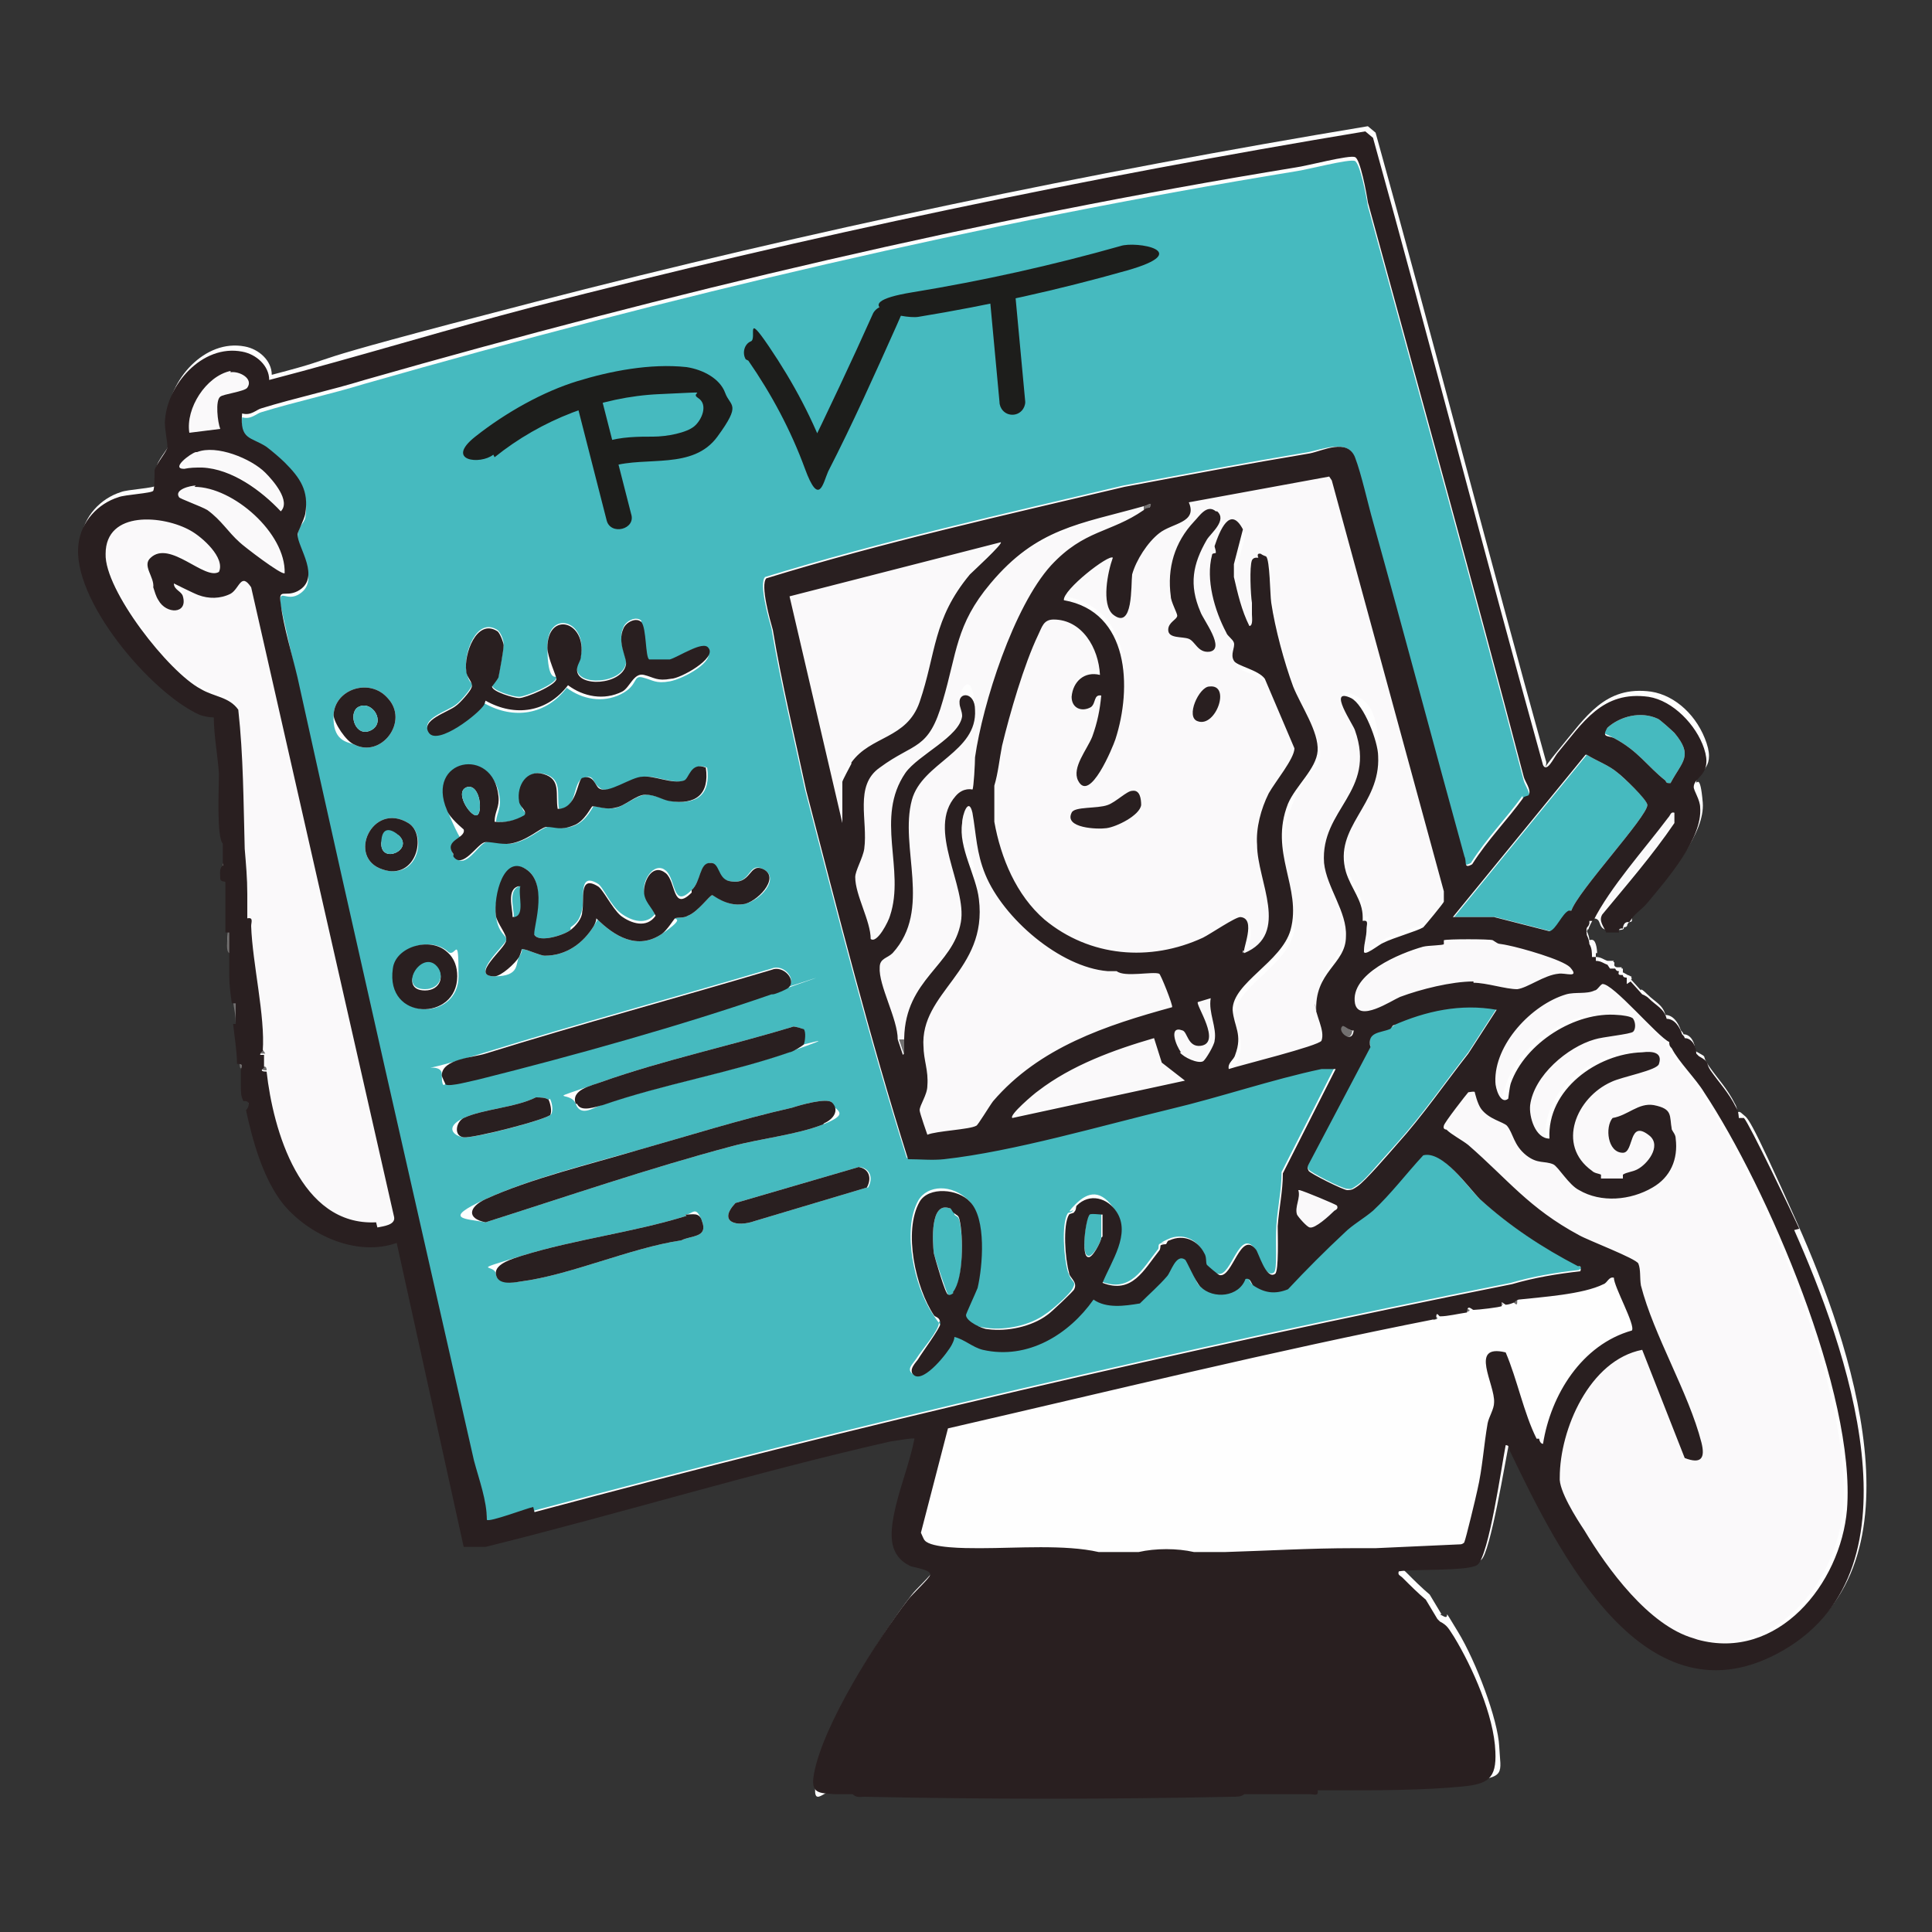 <?xml version="1.0" encoding="UTF-8"?>
<svg id="Calque_1" xmlns="http://www.w3.org/2000/svg" version="1.1" viewBox="0 0 150 150">
  <rect x="0" y="0" width="150" height="150" fill="#333333" stroke="none"/>
  <!-- Generator: Adobe Illustrator 29.2.1, SVG Export Plug-In . SVG Version: 2.1.0 Build 116)  -->
  <defs>
    <style>
      .st0 {
        fill: #faf9fa;
      }

      .st1 {
        fill: #1d1d1b;
      }

      .st2 {
        fill: #727070;
      }

      .st3 {
        fill: #fefefe;
      }

      .st4 {
        fill: #46babf;
      }

      .st5 {
        fill: #291f20;
      }
    </style>
  </defs>
  <g>
    <path class="st3" d="M126.7,71.2c.5-.8.8-.8,1.4-1.5,1.5-1.8,4.3-5,4.1-7.4s-.5-1.3-.5-1.6c0-.8,1.5-.9.8-3s-2.4-3.7-4.3-4c-3.6-.5-5.1,2-7.1,4.4s-.8,1.5-1.1.9c-4.5-16.2-8.7-32.5-13.2-48.7l-.6-.5c-21.7,3.6-43.2,8.1-64.5,13.6s-13.7,3.9-20.6,5.7c0-1.1-1-2-2.1-2.2-3.1-.6-5.9,2.6-6,5.5s.2,1.5.2,1.9-.8,1.2-1,1.8,0,1.4-.1,1.6-2.2.3-2.7.5c-1.6.5-2.9,1.9-3.1,3.6-.6,4.3,5.6,11.6,9.4,13.3s.7.2,1.1.2c0,1.4.3,2.9.4,4.4s-.2,4.9.3,5.4v1.7c-.3.2-.2.7-.2,1s.4.2.4.3c0,1.2,0,2.6,0,3.9s-.2,1.9.3,1.7c0,.6,0,1.2,0,1.7s.1,1.4.2,2.1.1,1,.2,1.6c.1,1,.3,2.1.3,3.1s.2.4.3.5,0,.7,0,.9,0,.2,0,.3c0,.5,0,.8.2,1.2s.1.5.2.7c.5,2.3,1.3,5.3,2.9,7.3,2,2.4,5.7,4.1,8.8,3l5.2,23.6h1.7c10.5-2.6,20.9-5.8,31.5-8.2s1.7-.3,1.8-.2c-.4,2-1.2,3.9-1.6,5.9s-.4,3.2,1.3,4,1.7.3,1.5.7-1.4,1.5-1.7,1.9c-2.4,3.1-6.6,9.7-7.3,13.5s.4,1.5,1.6,1.6.2,0,.3,0,.1,0,.2,0c.3,0,.6,0,.9,0,.3.3.6.2.9.2,9.5.2,19.1.2,28.6,0s.7,0,.9-.2c.5,0,1,0,1.6,0,1.2,0,2.4,0,3.5,0s.7.2.6-.3c.5,0,1,0,1.6,0,3.1,0,6.6,0,9.7-.3s2.6-.6,2.5-2.7-1.8-6.6-3.2-8.9-.5-.9-1.1-1.2-.1-.1-.2-.2l-.9-1.5c-.6-.5-1.2-1.1-1.8-1.7s-.4-.2-.3-.5c1.2-.2,5.4,0,6.1-.5s1.9-7.8,2.2-9.3c.3,0,.3.3.3.4,3.7,7.7,10.5,21.8,21.3,15.5s4.8-23.6.8-32.6-3.9-8.2-4.3-8.6-.4,0-.4,0,0-.5-.2-.8c-.6-1.2-1.3-1.9-2-2.9s0-.6-.9-1.1-.1-.1-.2-.2c0-.5-.3-1.2-.9-1.2,0-.1-.1-.2-.2-.3-.2-.6-.6-1.2-1.2-1.2-.2-.8-.8-1-1.4-1.6s-.5-.3-.5-.3c0,0-.8-.9-.9-1-.2-.3.2,0-.3-.3s-.3,0-.3-.2,0-.3,0-.3-.3,0-.3,0c-.1,0-.2,0-.3-.2s0-.3,0-.3-.4,0-.5,0c-.3-.1-.5-.3-.9-.3,0,0,0-.3,0-.3,0-.4-.1-1.2-.5-1,0-.2-.1-.5-.2-.7.2-.4.3-.7.5-1,.7,0,.3.7,1,.9s.8,0,1,0c.6,0,.3-.3.3-.3s.3,0,.4-.2,0-.3,0-.3Z"/>
    <path class="st0" d="M123.8,71.2c1.3-2.6,4-5.6,5.8-8s.2-.5.5-.4v.8c-1.7,2.5-3.7,4.8-5.6,7.1-.3.5.1.9.3,1.4-.8-.1-.3-.8-1-.9-.2.3-.4.7-.5,1-.1-.8.1-.5.2-.9s0-.1,0-.2c.1,0,.2,0,.3,0Z"/>
    <path class="st2" d="M18,72.3c0,.6,0,1.2,0,1.7-.6.2-.3-1.2-.3-1.7.1,0,.2,0,.3,0Z"/>
    <path class="st2" d="M18.5,77.8v1.6h-.2c0-.5-.1-1-.2-1.6.1,0,.2,0,.3,0Z"/>
    <path class="st0" d="M123.5,73c.4-.2.5.7.5,1-.1,0-.3,0-.3,0,0-.3,0-.7-.2-1Z"/>
    <path class="st2" d="M19.2,85.4c.5-.1.5.4.2.7,0-.2-.1-.4-.2-.7Z"/>
    <path class="st0" d="M126.7,71.2c0,0,0,.2,0,.3s-.4.1-.4.2c0,0,.2.3-.3.3-.1-.4.3-.3.3-.3,0,0,0-.6.5-.5Z"/>
    <path class="st2" d="M18.6,82.4c.5,0,.4.1.3.5-.1-.1-.3.4-.3-.5Z"/>
    <path class="st0" d="M126.4,75.7c.6.3.1,0,.3.3l-.3.2v-.5Z"/>
    <path class="st0" d="M124.8,74.7c.1,0,.4,0,.5,0s0,.3,0,.3h-.2c0,0-.1,0-.2,0l-.2-.3Z"/>
    <path class="st0" d="M125.7,75.2c0,0,.3,0,.3,0s0,.3,0,.3c-.3,0-.4,0-.3-.3Z"/>
    <path class="st4" d="M118.2,61.8c-1.3,1.8-2.8,3.3-4,5.2-.7.4-.4-.2-.6-.6-2.4-8.7-4.7-17.4-7.1-26-.4-1.4-.9-3.7-1.4-5s-2.5-.5-3.5-.3c-4.8.8-9.6,1.7-14.4,2.6-9.3,2.2-18.7,4.3-27.8,7.1-.5.5.3,3.3.5,4,.7,4.2,1.7,8.3,2.6,12.5,2.5,9.6,4.9,19.1,7.9,28.6.9,0,1.9.1,2.8,0,5.4-.6,12.2-2.6,17.6-3.9,3.8-.9,7.9-2.3,11.7-3.1s.7,0,1.1,0l-4.1,8.1c0,1.4-.3,2.7-.4,4.1s.1,3.5-.2,3.7c-.7.5-1.3-1.7-1.5-1.9-1.2-1.5-1.8,2.2-2.8,2s-.9-.7-1-.8c-.1-.2,0-.6-.2-.9-.5-1-1.6-1.5-2.7-1s-.2.3-.3.3-.3,0-.4.1,0,.3-.1.4c-1.2,1.5-2.1,3.4-4.4,2.5.7-1.7,2.2-3.8,1.1-5.5s-2.1-1.5-3.1-.5,0,.3-.2.5-.3.1-.4.2c-.5.8-.3,3.5,0,4.5s.7.7.4,1.3-1.9,1.9-2.1,2c-1.2.9-3.1,1.3-4.6,1.1s-1.7-.6-1.7-1.1.7-1.6.9-2.1c.4-1.7.7-5.4-.6-6.7s-3.2-1.2-3.9,0c-1.3,2.3-.3,6.7,1.1,8.8s.5.1.5.7-1.4,2.2-1.7,2.7-.9.9-.3,1.3,2.6-1.8,2.9-2.4.2-.4.2-.6c.8.2,1.4.8,2.2,1,3.5.8,6.7-1.2,8.6-3.9,1,.7,2.4.5,3.6.3.7-.7,1.5-1.4,2.1-2.1s.7-1.8,1.4-1.3.8,1.7,1.2,2.1c1,1,3,.8,3.5-.6.4-.1.4.3.6.5.9.6,1.7.7,2.7.3,1.4-1.5,2.9-3,4.4-4.4s1.5-1.1,2.2-1.7c1.4-1.3,2.6-2.9,3.9-4.3,1.5-.4,3.5,2.5,4.4,3.4,2.3,2.1,4.9,3.8,7.6,5.2s.3,0,.2.4c-1.8.2-3.6.5-5.3,1-25.6,5.1-50.9,11-75.9,17.7-.5.1-3.4,1.2-3.6,1,0-1.5-.6-3.1-1-4.6-4.6-20.3-9.2-40.4-13.7-60.8s-1.1-4-1.3-5.7.3-.5,1.3-1c1.9-1,0-3.4,0-4.4s.5-1.1.6-1.6c.3-1.8-.4-2.8-1.6-4s-1-.9-1.4-1.2c-1.2-.8-2.1-.5-1.9-2.6.7.2,1.1-.3,1.5-.4,2.6-.8,5.4-1.4,8-2.2,23.8-6.8,47.8-12.5,72.3-16.5.8-.1,4.2-1,4.6-.8s.9,2.8,1,3.5c4.1,15,8.2,29.7,12.1,44.6.1.4.6,1,.4,1.4,0,.1-.3.1-.4.2ZM49.8,48.2c-.4-.4-1.2,0-1.4.5-.5,1.1.3,2.3.2,2.8-.3,1.6-3.8,1.8-3.8.4s.3-.7.3-1c.5-2.8-2.6-3.6-2.6-.7s.7,2.2.7,2.4c0,.5-2.4,1.5-2.9,1.5s-2.1-.5-2.1-.9.4-.5.5-.7c.1-.5.4-2.1.4-2.5s-.3-1-.5-1.1c-1.6-1-2.6,1.8-2.4,3.1s.6.9.4,1.3-.9,1.2-1.2,1.4c-.6.5-2.8,1.1-2.1,2.1s3.9-1.5,4.3-2.2c2.3,1.3,4.8.9,6.4-1.2,1.2.9,2.8,1.2,4.2.5s.9-1.5,1.7-1.3,1,.5,2.1.3,3.6-1.6,2.9-2.4-2.3.7-3,.9-1.5,0-1.6,0c-.3-.2-.2-2.4-.6-2.9ZM30.1,54.2c-1.4-1.6-4.1-.7-4.2,1.3s1,2.1,1.6,2.3c2.1,1.1,4.3-1.8,2.6-3.6ZM38.5,64c0-.8.4-1.1.3-2-.4-3.9-5.7-2.9-4,1.1s1.2,1.4,1.3,1.5c.2.7-1.6.8-.8,1.9s1.8-.9,2.4-1.1,1.3.2,2,.1c1.3-.2,2.3-1.2,2.8-1.3s1.1.3,2.1-.1,1.4-1.5,1.5-1.5c.4,0,1.1.3,1.8.1s1.6-1,2.3-1,1.3.4,1.9.5c2,.3,3.1-.5,2.8-2.6-1.2-.5-1.3.9-1.7,1-.9.3-2.3-.4-3.2-.3s-2.7,1.4-3.4.9-.4-1.1-1.3-.8-.4,2.4-1.9,2.4c-.2-1.1.3-2.3-1.1-2.7s-2.1.9-1.9,2.1.7.8.4,1.1c-.7.4-1.5.6-2.3.5ZM31.7,63.9c-2.8-1.7-4.8,2.7-2,3.6s3.5-2.7,2-3.6ZM44.3,72.2c-.5.4-2.4,1-2.8.4s1.1-3.7-.5-5-2.7,2-2.5,3.5.9,1.5.8,1.9-2.9,2.8-.9,2.8,1.6-1,1.9-1.5.2-.5.2-.6c.2-.1,1.4.5,1.8.5,1.7,0,3-1,3.8-2.3s.2-.4.2-.6c1.4,1.4,3.2,2.5,5.1,1.2s.9-1.1,1-1.2c.2-.1.7,0,1-.2.8-.3,1.7-1.6,1.9-1.6s1.1.9,2.4.7,2.9-2,1.6-2.7-.9,1.3-2.7.9-.7-1.5-1.5-1.4-.7,1.5-1.4,2.1c-1.5,1.5-1.2-.8-2-1.5s-1.7.5-1.7,1.4.6,1.2.9,1.9c-.7,1-1.9.6-2.7,0s-1.4-2.1-1.8-2.3c-1.5-.9-1,1.1-1.2,2s-.5,1.1-.9,1.4ZM34.8,73.9c-1.3-1.2-4-.4-4.2,1.3-.6,4.1,5,4.1,5,.6s-.2-1.4-.8-1.9ZM34.7,84.1c.3.2,2.1-.3,2.6-.4,7.2-1.8,15.8-4.2,22.7-6.6s1.1-.4,1.2-.5c.7-.6-.4-1.8-1.3-1.4-7.4,2.2-14.8,4.2-22.2,6.5s-3.4.4-3.4,1.7.3.7.3.7ZM62.4,79.9c0,0-.6-.2-.8-.2-4.9,1.5-10.1,2.6-14.9,4.3s-2.4.6-2,1.7,1.5.2,2,.1c4.6-1.6,9.9-2.5,14.5-4.1s1-.5,1.1-.6c.1-.2.2-1,0-1.2ZM42.6,85.4c-.2-.2-.7-.2-1-.2-1.6.8-4.1.9-5.6,1.6s-.8,1.4,0,1.5,6.6-1.4,6.8-1.8,0-1-.1-1.2ZM64.6,85.6c-.4-.4-2.5.2-3.1.4-4,.9-8.1,2.2-12,3.3s-8.3,2.2-11.8,3.8-1.5,1.5,0,1.8c6.3-2,12.7-4.2,19.1-5.9,2.2-.6,5.1-.9,7.1-1.7s1.2-1,.6-1.6ZM67.4,92.2c.4-.7.2-1.5-.7-1.6l-9.6,2.8c-1.4,1.5.1,1.9,1.5,1.4l8.7-2.6ZM53.3,94.4c-4.2,1.3-8.6,1.8-12.8,3.1s-2.1.6-2,1.4,1.3.7,1.9.6c3.9-.5,8.5-2.6,12.5-3.2.8-.4,2.1-.2,1.6-1.5s-.7-.5-1.3-.5Z"/>
    <path class="st0" d="M77.3,60.7c.3-1,.4-2.1.6-3.1.6-2.5,1.7-6.3,2.8-8.6s.4-1.2,1.2-1.2c2.2,0,3.5,2.2,3.6,4.3-1.2-.3-2.1.5-2.2,1.7s.8,1.2,1.5.8.2-1,.8-.9c-.1,1.1-.3,2.1-.7,3.2s-1.6,2.4-1.1,3.4c.9,1.8,2.7-2.6,2.9-3.2,1.3-4,1.1-9.9-4-10.8-.1-.8,3.5-3.6,3.8-3.3-.4,1.1-.9,3.6,0,4.4,1.6,1.3,1.4-2.3,1.5-3.1s1.2-2.5,2.1-3.2,3-.8,2.3-2.4l10.9-2,.2.3,8.7,31.9c0,.3,0,.5,0,.8s-1.5,1.9-1.6,2c-.5.3-2.3.8-3.1,1.2s-1.6,1.2-1.5.6.2-1,.2-1.7.2-.7-.3-.6c0-.1,0-.2,0-.3,0-1.3-.9-2.2-1.3-3.5-1-3.5,2.7-5.2,2.5-9s-1.1-4-2.1-4.5c-1.9-.9.2,2.1.3,2.5,1.7,4.8-2.7,6.1-2.4,10.3s1.8,3.8,1.7,5.7-2.5,2.7-2.3,5.9.8,2.1.5,2.9-6.3,1.9-7.2,2.2c-.1-.5.4-.7.5-1.1.6-1.6-.1-2.2-.2-3.5,0-2.1,3.8-3.7,4.5-6.2s-1.7-6-.2-9.8,2.2-2.7,2.3-4.1-1.3-3.5-1.9-5-1.4-4.5-1.7-6.5-.1-3.3-.4-3.6-.3-.1-.4-.2c-.4-.1-.2.3-.2.3s-.1,0-.2,0c0,0-.2,0-.3.2-.2.5-.1,2.7,0,3.3,0,.3,0,.6,0,.9s.1.9-.2.9c-.6-1.2-.9-2.5-1.2-3.8,0-.3,0-.7,0-1l.7-2.7c-1-1.9-1.8.1-2.2,1.3s.1.3.1.5-.3,0-.3.2c-.5,1.9.2,4.3,1.1,6s.5.5.6.8-.3.9,0,1.4,1.9.7,2.4,1.4l2.3,5.4c0,.8-1.5,2.6-2,3.5s-1,2.7-.9,4c0,2.8,2.6,6.9-1,8.4-.2-.2,1-2.7-.3-2.8s-2.3,1.3-2.9,1.6c-4.1,1.9-8.8,1.5-12.3-1.4s-3.4-4.8-3.9-7.6c0-.8,0-2,0-2.8ZM92.7,40.5c-1.5,1.6-2.1,3.6-1.8,5.8s.5,1.3.5,1.5-.7.5-.7,1.1,1.1.5,1.6.7.7,1.1,1.6,1c1.3-.2-.5-2.5-.7-3.1-.9-2.1-.6-3.7.5-5.6s1.6-1.5.8-2.2-1.3.4-1.7.8ZM93.9,53.3c-.8,0-1.9,2.4-.9,2.7s2.6-2.9.9-2.7ZM87.9,61.4c-.4,0-1.3.9-1.9,1.1s-2.6.1-2.8.6c-.6,1.2,2,1.3,2.7,1.2s2.6-1,2.7-1.8-.1-1.2-.7-1.1Z"/>
    <path class="st0" d="M124,91.4s0-.2,0-.3c-.2-.1-.5-.1-.7-.3-2.8-2-1.2-5.7,1.5-6.9s3.6-.9,3.7-1.4c.3-.9-.5-1-1.3-.9-3.5.1-7.4,2.9-7.2,6.7-1.1,0-1.6-1.7-1.5-2.6.3-2.3,2.9-4.5,5-5.1s2.8-.4,3-.6.2-.7,0-1-1-.3-1.2-.3c-3.3-.3-7.2,2.2-8.3,5.3s-.2,1.2-.2,1.2c-.6.5-1-.8-1-1.3-.1-2.9,2.8-6,5.5-6.8s1.6,0,2.2-.3.4-.4.6-.5c.8-.1,4.3,4.1,5.2,4.5,0,.2,0,.3.2.5.5,1,1.9,2.4,2.5,3.4,4.9,7.4,11.8,23.4,11.1,32.4-.5,5.8-5.4,11.8-11.6,10.1s-6.7-5.4-8.5-8.4-2-3.1-1.9-4.1c0-3.7,2.3-9.1,6.4-9.9l3.3,8.4c1.3.5,1.6,0,1.3-1.2-1-3.9-3.7-8.3-4.7-12.2s0-1.2-.2-1.7-3.9-1.8-4.6-2.2c-3.9-2.1-5.5-4.3-8.6-7s-1.3-.8-1.7-1.2-.3,0-.2-.3,1.8-2.5,1.9-2.6.5-.1.5,0,.2.9.5,1.3c.6.8,1.7,1,2,1.3.5.6.5,1.5,1.5,2.3s1.4.4,2.1.7,1.2,1.6,2,2c1.7,1,4,.8,5.7-.2s2-2.2,1.8-3.8-.2-.5-.3-.7c-.2-1.1.1-1.6-1.4-1.9s-2,.8-3.2,1c-.6.7-.4,2.7.8,2.7s.4-2.7,2.1-1.3-.2,2.2-1,2.6-.8.2-1.1.4,0,.3,0,.3c0,0-.5,0-.7,0s-.3,0-.5,0-.5,0-.5,0Z"/>
    <path class="st3" d="M117.8,100.9c1.8-.2,5-.4,6.6-1.2s.4-.6.8-.5c0,.7,1.7,3.7,1.4,4.1-3.9,1.1-6.3,5-6.9,8.8-.2,0-.3-.3-.3-.4-1-2-1.5-4.6-2.4-6.7-2.9-.7-.8,2.5-.9,3.9s-.4,1.1-.5,1.6c-.3,1.7-.4,3.5-.8,5.2s-.9,3.8-1,4-.2.2-.3.2l-6.6.3c-.6,0-1.2,0-1.7,0-3.4,0-6.7.2-10,.3s-1.6,0-2.4,0c-1.3-.3-3-.3-4.3,0-1,0-2.1,0-3.1,0-2.6-.6-6.4-.3-9.1-.3s-.2,0-.3,0c-.9,0-3.6,0-4.1-.6s-.2-.4-.3-.6l2.1-8.1c12.6-2.9,25.2-6,37.9-8.5.1,0,.3,0,.3-.2.6,0,1.4-.2,2.1-.3s.4,0,.5-.2c.3,0,2.1-.2,2.2-.3l.3-.2c.2,0,.5-.1.7-.2.3.3.4.2.3-.2Z"/>
    <path class="st0" d="M19.2,69.2c0-1.2-.1-2.3-.2-3.5-.1-3.6-.1-7.2-.5-10.8-.7-1-1.9-1-2.9-1.6-2.5-1.3-7.5-7.7-7.4-10.5s4.5-3,6.6-1.8,2.7,2.1,2.2,3.2c-1.1.7-3.8-2.5-5.3-1.1s.3,1.5.2,2.3c.1.3.2.7.4,1,.6,1.1,2.3,1.1,1.9-.3s-.7-.5-.7-1c0,0,1.6.8,1.9.9.8.3,1.7.3,2.5-.1s.8-1.7,1.6-.5l11.1,48.9c.1.6-.8.7-1.3.8-5.9.3-8-7.2-8.5-11.7s0-.3-.2-.3c0-.2,0-1,0-1l-.2-.3c.2-2.7-.8-6.8-.9-9.7s.2-.7-.3-.6c0-.6,0-1.3,0-1.9Z"/>
    <path class="st0" d="M86.7,75.4c.6.5,2.8,0,3.3.2s1.1,2.5,1,2.6c-5.1,1.4-10.3,3.1-13.9,7.3-.3.4-1.2,1.9-1.3,1.9-.5.3-3.1.4-3.8.7,0,0-.6-1.7-.6-1.9,0-.4.6-1.2.6-1.9.1-1.2-.3-2-.3-3.1-.3-4.3,5-5.9,4.3-11.5s-1.6-4-1.3-5.9.5-2.1.8-.8.3,3.1,1,4.8c1.4,3.4,5.8,7.2,9.5,7.5s.5,0,.7,0Z"/>
    <path class="st0" d="M88.8,39.3v.3c-2.6,1.8-4.6,1.5-7.2,4.3s-5.3,10.7-5.9,14.9-.1,2.4-.2,2.5-.7-.2-1.3.5c-2.3,2.6.9,7,.4,9.8s-4.3,4.4-4.4,9h-.5c0-1.6-1.5-4.2-1.4-5.6s.6-.7,1-1.1c3.1-3.4.5-8.2,1.5-11.9s5.1-3.7,4.9-7-1.3-1.4-1.2-.5.2.6.2,1c-.2,1.6-3.4,3-4.4,4.4-2.4,3.5,0,7.5-1.2,11.1s-1,2.2-1.5,1.8c0-1.4-1.2-3.4-1.2-4.8s.6-1.5.7-2.2c.3-2.2-.8-4.9,1.2-6.3s3.8-1.3,4.9-5.2,1-5.9,3.7-9.1,6.9-4.6,11.9-6Z"/>
    <path class="st0" d="M65.4,63.8l-4.1-17.6,16.4-4.2c.2.1-2.2,2.3-2.4,2.5-2.9,3.5-2.6,6.1-3.9,9.9s-3.8,2.6-5.3,4.7-.7,1.3-.7,1.4v3.2Z"/>
    <path class="st4" d="M121.9,70.7c-.5.2-1,1.5-1.5,1.6l-4.3-1.1h-3.2l10.3-12.6c.8.5,1.7.8,2.4,1.4s2.3,2.1,2.3,2.5c0,.9-5.4,6.7-5.9,8.2,0,0-.1,0-.2,0Z"/>
    <path class="st4" d="M116.2,78.3l-2.2,3.4c-1.8,2.3-3.6,4.9-5.5,7s-2.5,2.9-3.1,3.3-.4.3-.8.3-2.9-1.3-3-1.5-.1-.3,0-.5l4.8-9.1c-.3-1.2.8-1.1,1.5-1.4s.2-.3.3-.3c2.5-1.1,5.2-1.7,8-1.2Z"/>
    <path class="st0" d="M115.9,73c.6.4.3.2,1.2.4s4.2,1.1,4.8,1.7-.4.4-.9.5c-1.1.1-2.4,1.1-3.2,1.2s-2.4-.5-3.4-.5c-1.7,0-4.1.6-5.7,1.2s-3.2,2-3.5.5c-.4-2.3,3.5-3.9,5.3-4.4s1.6-.1,1.6-.2,0-.3,0-.3c.2-.1,3.6-.1,3.8,0Z"/>
    <path class="st0" d="M89.7,80.5l.6,1.9,1.8,1.4-13.4,2.9c-.3-.2,1.7-1.9,2-2.1,2.6-2,5.9-3.2,9-4.1Z"/>
    <path class="st0" d="M22.1,44.5c-.2.2-3.2-2.1-3.5-2.4-.9-.8-1.4-1.7-2.5-2.5s-2.2-.9-2.2-1c-.4-.6.9-.9,1.3-.9,3,0,7.1,3.6,7,6.7Z"/>
    <path class="st4" d="M128.7,55.8c.1,0,1.1.9,1.3,1.1,1.5,1.8.6,2.2-.3,3.9-.3,0-.3,0-.4-.2-1.4-1.1-2.1-2.3-4-3.3s-1,0-.5-.8c1-.9,2.6-1.3,3.9-.7Z"/>
    <path class="st0" d="M20.6,36.6c.6.6,2,2.2,1.2,3-1.5-1.6-3.8-3.3-6.1-3.4s-.9,0-1.4.1c-1.1,0,.5-1.2.9-1.3,1.5-.6,4.2.5,5.3,1.6Z"/>
    <path class="st4" d="M74.1,94.3c.2.2.3.1.4.5.3,1.3.3,4.6-.5,5.6s-.3.2-.4.1-1-2.8-1.1-3.2c-.1-.9-.3-4,1.2-3.5s.2.3.4.4Z"/>
    <path class="st0" d="M17.1,30.8c-.4.3-.2,2,0,2.5l-2.4.3c-.3-1.9,1.3-4.4,3.2-4.8s1.8.5,1.3,1.2-1.9.5-2.1.7Z"/>
    <path class="st0" d="M94,77.4c-.2,1.1.5,2.3.3,3.3s-.7,1.5-.9,1.6c-.4.2-1.5-.3-1.8-.7-.4-.5-1-2.1.1-1.7s.4,1.3,1.4,1.2c1.7-.2-.4-3.2-.2-3.4l1-.3Z"/>
    <path class="st0" d="M103.8,93.6c.1.2,0,.3-.2.4-.4.4-1.5,1.4-1.9,1.3s-.9-.8-1-1c-.2-.6.3-1.3.1-1.9.4.1,2.8,1.1,2.9,1.2Z"/>
    <path class="st4" d="M85.5,94.3c0,.6,0,1.2,0,1.7s-.7,1.6-1,1.5c-.6,0-.2-3,.1-3.3s.8,0,1,0Z"/>
    <path class="st2" d="M105,80c-.1,1.1-1.3.1-.9-.3s.6.4.9.3Z"/>
    <path class="st2" d="M70.2,80.7c0,.2,0,1.2,0,1.2l-.4-1.2h.5Z"/>
    <path class="st2" d="M88.8,39.3c.2,0,.7-.4.5,0s-.4.1-.5.3v-.3Z"/>
    <path class="st2" d="M114.1,101.7c0,.2-.3.1-.5.2,0-.7.4-.2.5-.2Z"/>
    <path class="st2" d="M20.7,83.1c-.7,0-.2-.3-.2-.3.2,0,.2.2.2.3Z"/>
    <path class="st2" d="M117.8,100.9c0,.4,0,.5-.3.2,0,0,0-.1.3-.2Z"/>
    <path class="st2" d="M116.7,101.2l-.3.2c0,0,0-.3,0-.3,0,0,.3.2.3.2Z"/>
    <path class="st2" d="M111.6,102.3c0,.2-.2.1-.3.2,0-.7.2-.2.3-.2Z"/>
    <path class="st2" d="M20.5,81.8s-.2,0-.3,0c0-.2.2-.3.2-.3l.2.3Z"/>
    <path class="st0" d="M96.5,73.8c.1,0,.1.1,0,.2v-.2Z"/>
    <g>
      <path class="st5" d="M139.7,95.4c-.5-1.1-3.9-8.2-4.3-8.6,0,0-.4,0-.4,0,0,0,0-.5-.2-.8-.6-1.2-1.3-1.9-2-2.9-.4-.6,0-.6-.9-1.1,0,0-.1-.1-.2-.2,0-.5-.3-1.2-.9-1.2,0-.1-.1-.2-.2-.3-.2-.6-.6-1.2-1.2-1.2-.2-.8-.8-1-1.4-1.6-.2-.2-.5-.3-.5-.3,0,0-.8-.9-.9-1l-.3.2v-.5c-.1,0-.3,0-.3-.2-.3,0-.4,0-.3-.3-.1,0-.2,0-.3-.2h-.2c0,0-.1,0-.2,0l-.2-.3c-.3-.1-.5-.3-.9-.3,0,0,0-.3,0-.3-.1,0-.3,0-.3,0,0-.3,0-.7-.2-1,0-.2-.1-.5-.2-.7-.1-.8.1-.5.2-.9,0,0,0-.1,0-.2.1,0,.2,0,.3,0,1.3-2.6,4-5.6,5.8-8,.2-.2.2-.5.5-.4v.8c-1.7,2.5-3.7,4.8-5.6,7.1-.3.5.1.9.3,1.4.2,0,.8,0,1,0-.1-.4.3-.3.3-.3,0,0,0-.6.5-.5.5-.8.8-.8,1.4-1.5,1.5-1.8,4.3-5,4.1-7.4,0-.6-.5-1.3-.5-1.6,0-.8,1.5-.9.8-3-.6-1.8-2.4-3.7-4.3-4-3.6-.5-5.1,2-7.1,4.4-.3.4-.8,1.5-1.1.9-4.5-16.2-8.7-32.5-13.2-48.7l-.6-.5c-21.7,3.6-43.2,8.1-64.5,13.6-6.9,1.8-13.7,3.9-20.6,5.7,0-1.1-1-2-2.1-2.2-3.1-.6-5.9,2.6-6,5.5,0,.6.2,1.5.2,1.9,0,.3-.8,1.2-1,1.8,0,.4,0,1.4-.1,1.6-.1.2-2.2.3-2.7.5-1.6.5-2.9,1.9-3.1,3.6-.6,4.3,5.6,11.6,9.4,13.3.3.1.7.2,1.1.2,0,1.4.3,2.9.4,4.4,0,1-.2,4.9.3,5.4v1.7c-.3.2-.2.7-.2,1,0,.3.4.2.4.3,0,1.2,0,2.6,0,3.9.1,0,.2,0,.3,0,0,.6,0,1.2,0,1.7,0,.6,0,1.2,0,1.7,0,.7.1,1.4.2,2.1.1,0,.2,0,.3,0v1.6h-.2c.1,1,.3,2.1.3,3.1.5,0,.4.1.3.5,0,0,0,.7,0,.9,0,.1,0,.2,0,.3,0,.5,0,.8.2,1.2.5-.1.5.4.2.7.5,2.3,1.3,5.3,2.9,7.3,2,2.4,5.7,4.1,8.8,3l5.2,23.6h1.7c10.5-2.6,20.9-5.8,31.5-8.2.2,0,1.7-.3,1.8-.2-.4,2-1.2,3.9-1.6,5.9-.3,1.6-.4,3.2,1.3,4,.3.1,1.7.3,1.5.7,0,.2-1.4,1.5-1.7,1.9-2.4,3.1-6.6,9.7-7.3,13.5-.3,1.6.4,1.5,1.6,1.6.1,0,.2,0,.3,0,0,0,.1,0,.2,0,.3,0,.6,0,.9,0,.3.3.6.2.9.2,9.5.2,19.1.2,28.6,0,.3,0,.7,0,.9-.2.5,0,1,0,1.6,0,1.2,0,2.4,0,3.5,0,.3,0,.7.2.6-.3.5,0,1,0,1.6,0,3.1,0,6.6,0,9.7-.3,1.9-.2,2.6-.6,2.5-2.7-.1-2.8-1.8-6.6-3.2-8.9-.4-.6-.5-.9-1.1-1.2,0,0-.1-.1-.2-.2l-.9-1.5c-.6-.5-1.2-1.1-1.8-1.7-.2-.2-.4-.2-.3-.5,1.2-.2,5.4,0,6.1-.5.9-.7,1.9-7.8,2.2-9.3.3,0,.3.3.3.4,3.7,7.7,10.5,21.8,21.3,15.5,11-6.4,4.8-23.6.8-32.6ZM100.9,92.4c.4.1,2.8,1.1,2.9,1.2.1.2,0,.3-.2.4-.4.4-1.5,1.4-1.9,1.3-.2,0-.9-.8-1-1-.2-.6.3-1.3.1-1.9ZM101.6,90.9c-.1-.2-.1-.3,0-.5l4.8-9.1c-.3-1.2.8-1.1,1.5-1.4.1,0,.2-.3.3-.3,2.5-1.1,5.2-1.7,8-1.2l-2.2,3.4c-1.8,2.3-3.6,4.9-5.5,7-.7.8-2.5,2.9-3.1,3.3-.3.2-.4.3-.8.3-.3,0-2.9-1.3-3-1.5ZM102.1,77.9c0,.9.8,2.1.5,2.9-.2.4-6.3,1.9-7.2,2.2-.1-.5.4-.7.5-1.1.6-1.6-.1-2.2-.2-3.5,0-2.1,3.8-3.7,4.5-6.2.9-3.3-1.7-6-.2-9.8.6-1.4,2.2-2.7,2.3-4.1.1-1.5-1.3-3.5-1.9-5-.7-1.9-1.4-4.5-1.7-6.5-.1-.7-.1-3.3-.4-3.6,0,0-.3-.1-.4-.2-.4-.1-.2.3-.2.3,0,0-.1,0-.2,0,0,0-.2,0-.3.2-.2.5-.1,2.7,0,3.3,0,.3,0,.6,0,.9,0,.2.1.9-.2.9-.6-1.2-.9-2.5-1.2-3.8,0-.3,0-.7,0-1l.7-2.7c-1-1.9-1.8.1-2.2,1.3,0,.1.1.3.1.5,0,.1-.3,0-.3.2-.5,1.9.2,4.3,1.1,6,.1.3.5.5.6.8.1.4-.3.9,0,1.4.2.4,1.9.7,2.4,1.4l2.3,5.4c0,.8-1.5,2.6-2,3.5-.6,1.2-1,2.7-.9,4,0,2.8,2.6,6.9-1,8.4-.2-.2,1-2.7-.3-2.8-.4,0-2.3,1.3-2.9,1.6-4.1,1.9-8.8,1.5-12.3-1.4-2.2-1.9-3.4-4.8-3.9-7.6,0-.8,0-2,0-2.8.3-1,.4-2.1.6-3.1.6-2.5,1.7-6.3,2.8-8.6.3-.6.4-1.2,1.2-1.2,2.2,0,3.5,2.2,3.6,4.3-1.2-.3-2.1.5-2.2,1.7,0,.9.8,1.2,1.5.8.4-.3.2-1,.8-.9-.1,1.1-.3,2.1-.7,3.2-.4,1-1.6,2.4-1.1,3.4.9,1.8,2.7-2.6,2.9-3.2,1.3-4,1.1-9.9-4-10.8-.1-.8,3.5-3.6,3.8-3.3-.4,1.1-.9,3.6,0,4.4,1.6,1.3,1.4-2.3,1.5-3.1.3-1.1,1.2-2.5,2.1-3.2,1-.8,3-.8,2.3-2.4l10.9-2,.2.3,8.7,31.9c0,.3,0,.5,0,.8,0,.1-1.5,1.9-1.6,2-.5.3-2.3.8-3.1,1.2-.3.1-1.6,1.2-1.5.6,0-.6.2-1,.2-1.7,0-.3.2-.7-.3-.6,0-.1,0-.2,0-.3,0-1.3-.9-2.2-1.3-3.5-1-3.5,2.7-5.2,2.5-9,0-1.1-1.1-4-2.1-4.5-1.9-.9.2,2.1.3,2.5,1.7,4.8-2.7,6.1-2.4,10.3.2,1.9,1.8,3.8,1.7,5.7,0,2.2-2.5,2.7-2.3,5.9ZM96.5,74v-.2c.1,0,.1.1,0,.2ZM70.1,81.9l-.4-1.2c0-1.6-1.5-4.2-1.4-5.6,0-.7.6-.7,1-1.1,3.1-3.4.5-8.2,1.5-11.9.8-2.9,5.1-3.7,4.9-7,0-1.4-1.3-1.4-1.2-.5,0,.3.2.6.2,1-.2,1.6-3.4,3-4.4,4.4-2.4,3.5,0,7.5-1.2,11.1-.1.4-1,2.2-1.5,1.8,0-1.4-1.2-3.4-1.2-4.8,0-.5.6-1.5.7-2.2.3-2.2-.8-4.9,1.2-6.3,2.7-2,3.8-1.3,4.9-5.2,1.1-3.7,1-5.9,3.7-9.1,3.6-4.3,6.9-4.6,11.9-6,.2,0,.7-.4.5,0,0,.2-.4.1-.5.3-2.6,1.8-4.6,1.5-7.2,4.3-2.9,3.2-5.3,10.7-5.9,14.9,0,.4-.1,2.4-.2,2.5,0,0-.7-.2-1.3.5-2.3,2.6.9,7,.4,9.8-.6,3.4-4.3,4.4-4.4,9,0,.2,0,1.2,0,1.2ZM66.1,59.3c-.1.2-.7,1.3-.7,1.4v3.2l-4.1-17.6,16.4-4.2c.2.1-2.2,2.3-2.4,2.5-2.9,3.5-2.6,6.1-3.9,9.9-1,2.9-3.8,2.6-5.3,4.7ZM71.7,81.3c-.3-4.3,5-5.9,4.3-11.5-.2-1.8-1.6-4-1.3-5.9,0-.6.5-2.1.8-.8.3,1.7.3,3.1,1,4.8,1.4,3.4,5.8,7.2,9.5,7.5.2,0,.5,0,.7,0,.6.5,2.8,0,3.3.2.1,0,1.1,2.5,1,2.6-5.1,1.4-10.3,3.1-13.9,7.3-.3.4-1.2,1.9-1.3,1.9-.5.3-3.1.4-3.8.7,0,0-.6-1.7-.6-1.9,0-.4.6-1.2.6-1.9.1-1.2-.3-2-.3-3.1ZM80.6,84.7c2.6-2,5.9-3.2,9-4.1l.6,1.9,1.8,1.4-13.4,2.9c-.3-.2,1.7-1.9,2-2.1ZM91.7,81.7c-.4-.5-1-2.1.1-1.7.4.1.4,1.3,1.4,1.2,1.7-.2-.4-3.2-.2-3.4l1-.3c-.2,1.1.5,2.3.3,3.3,0,.3-.7,1.5-.9,1.6-.4.2-1.5-.3-1.8-.7ZM104.2,79.7c.1-.2.6.4.9.3-.1,1.1-1.3.1-.9-.3ZM114.4,76.2c-1.7,0-4.1.6-5.7,1.2-.7.3-3.2,2-3.5.5-.4-2.3,3.5-3.9,5.3-4.4.4-.1,1.6-.1,1.6-.2,0,0,0-.3,0-.3.2-.1,3.6-.1,3.8,0,.6.4.3.2,1.2.4,1,.2,4.2,1.1,4.8,1.7.8.9-.4.4-.9.5-1.1.1-2.4,1.1-3.2,1.2-.9,0-2.4-.5-3.4-.5ZM124.8,56.5c1-.9,2.6-1.3,3.9-.7.1,0,1.1.9,1.3,1.1,1.5,1.8.6,2.2-.3,3.9-.3,0-.3,0-.4-.2-1.4-1.1-2.1-2.3-4-3.3-.4-.2-1,0-.5-.8ZM123.2,58.6c.8.5,1.7.8,2.4,1.4.4.3,2.3,2.1,2.3,2.5,0,.9-5.4,6.7-5.9,8.2,0,0-.1,0-.2,0-.5.2-1,1.5-1.5,1.6l-4.3-1.1h-3.2l10.3-12.6ZM17.9,28.9c.7-.1,1.8.5,1.3,1.2-.2.3-1.9.5-2.1.7-.4.3-.2,2,0,2.5l-2.4.3c-.3-1.9,1.3-4.4,3.2-4.8ZM15.3,35.1c1.5-.6,4.2.5,5.3,1.6.6.6,2,2.2,1.2,3-1.5-1.6-3.8-3.3-6.1-3.4-.6,0-.9,0-1.4.1-1.1,0,.5-1.2.9-1.3ZM15.1,37.8c3,0,7.1,3.6,7,6.7-.2.2-3.2-2.1-3.5-2.4-.9-.8-1.4-1.7-2.5-2.5-.5-.3-2.2-.9-2.2-1-.4-.6.9-.9,1.3-.9ZM29.2,94.9c-5.9.3-8-7.2-8.5-11.7-.7,0-.2-.3-.2-.3,0-.2,0-1,0-1,0,0-.2,0-.3,0,0-.2.2-.3.2-.3.2-2.7-.8-6.8-.9-9.7,0-.3.2-.7-.3-.6,0-.6,0-1.3,0-1.9,0-1.2-.1-2.3-.2-3.5-.1-3.6-.1-7.2-.5-10.8-.7-1-1.9-1-2.9-1.6-2.5-1.3-7.5-7.7-7.4-10.5,0-3.4,4.5-3,6.6-1.8.9.5,2.7,2.1,2.2,3.2-1.1.7-3.8-2.5-5.3-1.1-.7.6.3,1.5.2,2.3.1.3.2.7.4,1,.6,1.1,2.3,1.1,1.9-.3-.1-.4-.7-.5-.7-1,0,0,1.6.8,1.9.9.8.3,1.7.3,2.5-.1.7-.4.8-1.7,1.6-.5l11.1,48.9c.1.6-.8.7-1.3.8ZM41.4,117c-.5.1-3.4,1.2-3.6,1,0-1.5-.6-3.1-1-4.6-4.6-20.3-9.2-40.4-13.7-60.8-.4-1.7-1.1-4-1.3-5.7-.2-1.3.3-.5,1.3-1,1.9-1,0-3.4,0-4.4,0-.2.5-1.1.6-1.6.3-1.8-.4-2.8-1.6-4-.3-.3-1-.9-1.4-1.2-1.2-.8-2.1-.5-1.9-2.6.7.2,1.1-.3,1.5-.4,2.6-.8,5.4-1.4,8-2.2,23.8-6.8,47.8-12.5,72.3-16.5.8-.1,4.2-1,4.6-.8.4.1.9,2.8,1,3.5,4.1,15,8.2,29.7,12.1,44.6.1.4.6,1,.4,1.4,0,.1-.3.1-.4.2-1.3,1.8-2.8,3.3-4,5.2-.7.4-.4-.2-.6-.6-2.4-8.7-4.7-17.4-7.1-26-.4-1.4-.9-3.7-1.4-5-.6-1.5-2.5-.5-3.5-.3-4.8.8-9.6,1.7-14.4,2.6-9.3,2.2-18.7,4.3-27.8,7.1-.5.5.3,3.3.5,4,.7,4.2,1.7,8.3,2.6,12.5,2.5,9.6,4.9,19.1,7.9,28.6.9,0,1.9.1,2.8,0,5.4-.6,12.2-2.6,17.6-3.9,3.8-.9,7.9-2.3,11.7-3.1.4,0,.7,0,1.1,0l-4.1,8.1c0,1.4-.3,2.7-.4,4.1,0,.6.1,3.5-.2,3.7-.7.5-1.3-1.7-1.5-1.9-1.2-1.5-1.8,2.2-2.8,2-.1,0-.9-.7-1-.8-.1-.2,0-.6-.2-.9-.5-1-1.6-1.5-2.7-1-.2,0-.2.3-.3.3,0,0-.3,0-.4.1,0,0,0,.3-.1.4-1.2,1.5-2.1,3.4-4.4,2.5.7-1.7,2.2-3.8,1.1-5.5-.7-1.1-2.1-1.5-3.1-.5-.1.1,0,.3-.2.5,0,.1-.3.1-.4.2-.5.8-.3,3.5,0,4.5,0,.4.7.7.4,1.3,0,.1-1.9,1.9-2.1,2-1.2.9-3.1,1.3-4.6,1.1-.4,0-1.7-.6-1.7-1.1,0-.1.7-1.6.9-2.1.4-1.7.7-5.4-.6-6.7-.9-1-3.2-1.2-3.9,0-1.3,2.3-.3,6.7,1.1,8.8.1.2.5.1.5.7,0,.3-1.4,2.2-1.7,2.7-.1.2-.9.9-.3,1.3.8.5,2.6-1.8,2.9-2.4.1-.2.2-.4.2-.6.8.2,1.4.8,2.2,1,3.5.8,6.7-1.2,8.6-3.9,1,.7,2.4.5,3.6.3.7-.7,1.5-1.4,2.1-2.1.3-.3.7-1.8,1.4-1.3.1,0,.8,1.7,1.2,2.1,1,1,3,.8,3.5-.6.4-.1.4.3.6.5.9.6,1.7.7,2.7.3,1.4-1.5,2.9-3,4.4-4.4.6-.6,1.5-1.1,2.2-1.7,1.4-1.3,2.6-2.9,3.9-4.3,1.5-.4,3.5,2.5,4.4,3.4,2.3,2.1,4.9,3.8,7.6,5.2.2,0,.3,0,.2.4-1.8.2-3.6.5-5.3,1-25.6,5.1-50.9,11-75.9,17.7ZM85.5,96.1c0,.3-.7,1.6-1,1.5-.6,0-.2-3,.1-3.3.1-.1.8,0,1,0,0,.6,0,1.2,0,1.7ZM74,100.4c-.1.1-.3.2-.4.1-.2,0-1-2.8-1.1-3.2-.1-.9-.3-4,1.2-3.5.2,0,.2.3.4.4.2.2.3.1.4.5.3,1.3.3,4.6-.5,5.6ZM119.3,111.7c-1-2-1.5-4.6-2.4-6.7-2.9-.7-.8,2.5-.9,3.9,0,.5-.4,1.1-.5,1.6-.3,1.7-.4,3.5-.8,5.2-.1.5-.9,3.8-1,4,0,.1-.2.2-.3.2l-6.6.3c-.6,0-1.2,0-1.7,0-3.4,0-6.7.2-10,.3-.8,0-1.6,0-2.4,0-1.3-.3-3-.3-4.3,0-1,0-2.1,0-3.1,0-2.6-.6-6.4-.3-9.1-.3-.1,0-.2,0-.3,0-.9,0-3.6,0-4.1-.6-.1-.1-.2-.4-.3-.6l2.1-8.1c12.6-2.9,25.2-6,37.9-8.5,0-.7.2-.2.3-.2.6,0,1.4-.2,2.1-.3,0-.7.4-.2.5-.2.3,0,2.1-.2,2.2-.3,0,0,0-.3,0-.3,0,0,.3.2.3.2.2,0,.5-.1.7-.2,0,0,0-.1.3-.2,1.8-.2,5-.4,6.6-1.2.3-.1.4-.6.8-.5,0,.7,1.7,3.7,1.4,4.1-3.9,1.1-6.3,5-6.9,8.8-.2,0-.3-.3-.3-.4ZM131.5,127.2c-3.5-1-6.7-5.4-8.5-8.4-.6-.9-2-3.1-1.9-4.1,0-3.7,2.3-9.1,6.4-9.9l3.3,8.4c1.3.5,1.6,0,1.3-1.2-1-3.9-3.7-8.3-4.7-12.2-.1-.6,0-1.2-.2-1.7-.2-.4-3.9-1.8-4.6-2.2-3.9-2.1-5.5-4.3-8.6-7-.5-.4-1.3-.8-1.7-1.2,0,0-.3,0-.2-.3,0-.2,1.8-2.5,1.9-2.6.1,0,.5-.1.5,0,0,0,.2.9.5,1.3.6.8,1.7,1,2,1.3.5.6.5,1.5,1.5,2.3.9.7,1.4.4,2.1.7.4.2,1.2,1.6,2,2,1.7,1,4,.8,5.7-.2,1.4-.8,2-2.2,1.8-3.8,0-.3-.2-.5-.3-.7-.2-1.1.1-1.6-1.4-1.9-1.2-.2-2,.8-3.2,1-.6.7-.4,2.7.8,2.7.9,0,.4-2.7,2.1-1.3.9.8-.2,2.2-1,2.6-.4.2-.8.2-1.1.4,0,0,0,.3,0,.3,0,0-.5,0-.7,0-.2,0-.3,0-.5,0-.1,0-.5,0-.5,0,0,0,0-.2,0-.3-.2-.1-.5-.1-.7-.3-2.8-2-1.2-5.7,1.5-6.9.8-.4,3.6-.9,3.7-1.4.3-.9-.5-1-1.3-.9-3.5.1-7.4,2.9-7.2,6.7-1.1,0-1.6-1.7-1.5-2.6.3-2.3,2.9-4.5,5-5.1.6-.2,2.8-.4,3-.6.2-.2.2-.7,0-1-.1-.2-1-.3-1.2-.3-3.3-.3-7.2,2.2-8.3,5.3-.1.3-.2,1.2-.2,1.2-.6.5-1-.8-1-1.3-.1-2.9,2.8-6,5.5-6.8.7-.2,1.6,0,2.2-.3.2,0,.4-.4.6-.5.8-.1,4.3,4.1,5.2,4.5,0,.2,0,.3.2.5.5,1,1.9,2.4,2.5,3.4,4.9,7.4,11.8,23.4,11.1,32.4-.5,5.8-5.4,11.8-11.6,10.1Z"/>
      <path class="st5" d="M53.7,69.3c-1.5,1.5-1.2-.8-2-1.5-1-.8-1.7.5-1.7,1.4,0,.8.6,1.2.9,1.9-.7,1-1.9.6-2.7,0-.7-.6-1.4-2.1-1.8-2.3-1.5-.9-1,1.1-1.2,2,0,.5-.5,1.1-.9,1.4-.5.4-2.4,1-2.8.4-.2-.3,1.1-3.7-.5-5-1.9-1.5-2.7,2-2.5,3.5.1.6.9,1.5.8,1.9,0,.6-2.9,2.8-.9,2.8.5,0,1.6-1,1.9-1.5.1-.2.2-.5.2-.6.2-.1,1.4.5,1.8.5,1.7,0,3-1,3.8-2.3.1-.2.2-.4.2-.6,1.4,1.4,3.2,2.5,5.1,1.2.4-.3.9-1.1,1-1.2.2-.1.7,0,1-.2.8-.3,1.7-1.6,1.9-1.6.1,0,1.1.9,2.4.7,1-.1,2.9-2,1.6-2.7-1.2-.6-.9,1.3-2.7.9-.9-.2-.7-1.5-1.5-1.4-.8,0-.7,1.5-1.4,2.1ZM39.8,71.2c0-.7-.5-2.2.5-2.4-.2.7.4,2.3-.5,2.4Z"/>
      <path class="st5" d="M37.7,54.4c2.3,1.3,4.8.9,6.4-1.2,1.2.9,2.8,1.2,4.2.5.6-.3.9-1.5,1.7-1.3.8.2,1,.5,2.1.3.7,0,3.6-1.6,2.9-2.4-.4-.6-2.3.7-3,.9-.2,0-1.5,0-1.6,0-.3-.2-.2-2.4-.6-2.9-.4-.4-1.2,0-1.4.5-.5,1.1.3,2.3.2,2.8-.3,1.6-3.8,1.8-3.8.4,0-.4.3-.7.3-1,.5-2.8-2.6-3.6-2.6-.7,0,.7.7,2.2.7,2.4,0,.5-2.4,1.5-2.9,1.5-.4,0-2.1-.5-2.1-.9,0,0,.4-.5.5-.7.1-.5.4-2.1.4-2.5,0-.2-.3-1-.5-1.1-1.6-1-2.6,1.8-2.4,3.1,0,.5.6.9.4,1.3-.1.3-.9,1.2-1.2,1.4-.6.5-2.8,1.1-2.1,2.1.7,1,3.9-1.5,4.3-2.2Z"/>
      <path class="st5" d="M35.2,66.5c.7,1,1.8-.9,2.4-1.1.4-.1,1.3.2,2,.1,1.3-.2,2.3-1.2,2.8-1.3.7,0,1.1.3,2.1-.1.9-.3,1.4-1.5,1.5-1.5.4,0,1.1.3,1.8.1.7-.1,1.6-1,2.3-1,.8,0,1.3.4,1.9.5,2,.3,3.1-.5,2.8-2.6-1.2-.5-1.3.9-1.7,1-.9.3-2.3-.4-3.2-.3-.9,0-2.7,1.4-3.4.9-.3-.2-.4-1.1-1.3-.8-.4.2-.4,2.4-1.9,2.4-.2-1.1.3-2.3-1.1-2.7-1.3-.4-2.1.9-1.9,2.1,0,.4.7.8.4,1.1-.7.4-1.5.6-2.3.5,0-.8.4-1.1.3-2-.4-3.9-5.7-2.9-4,1.1.2.6,1.2,1.4,1.3,1.5.2.7-1.6.8-.8,1.9ZM36.3,61.1c1-.2,1.2,2.1.7,2.2-.5.1-1.8-1.9-.7-2.2Z"/>
      <path class="st5" d="M64,87.2c.7-.3,1.2-1,.6-1.6-.4-.4-2.5.2-3.1.4-4,.9-8.1,2.2-12,3.3-3.7,1.1-8.3,2.2-11.8,3.8-1.3.6-1.5,1.5,0,1.8,6.3-2,12.7-4.2,19.1-5.9,2.2-.6,5.1-.9,7.1-1.7Z"/>
      <path class="st5" d="M60,77.2c.2,0,1.1-.4,1.2-.5.7-.6-.4-1.8-1.3-1.4-7.4,2.2-14.8,4.2-22.2,6.5-.9.3-3.4.4-3.4,1.7,0,.1.3.7.3.7.3.2,2.1-.3,2.6-.4,7.2-1.8,15.8-4.2,22.7-6.6Z"/>
      <path class="st5" d="M44.8,85.7c.3.7,1.5.2,2,.1,4.6-1.6,9.9-2.5,14.5-4.1.2,0,1-.5,1.1-.6.1-.2.2-1,0-1.2,0,0-.6-.2-.8-.2-4.9,1.5-10.1,2.6-14.9,4.3-.8.3-2.4.6-2,1.7Z"/>
      <path class="st5" d="M53.3,94.4c-4.2,1.3-8.6,1.8-12.8,3.1-.6.2-2.1.6-2,1.4.1.9,1.3.7,1.9.6,3.9-.5,8.5-2.6,12.5-3.2.8-.4,2.1-.2,1.6-1.5-.2-.7-.7-.5-1.3-.5Z"/>
      <path class="st5" d="M66.7,90.6l-9.6,2.8c-1.4,1.5.1,1.9,1.5,1.4l8.7-2.6c.4-.7.2-1.5-.7-1.6Z"/>
      <path class="st5" d="M35.5,75.8c0-.7-.2-1.4-.8-1.9-1.3-1.2-4-.4-4.2,1.3-.6,4.1,5,4.1,5,.6ZM33,76.9c-2.1,0-.4-2.9.8-1.9.8.7.4,1.9-.8,1.9Z"/>
      <path class="st5" d="M30.1,54.2c-1.4-1.6-4.1-.7-4.2,1.3,0,.6,1,2.1,1.6,2.3,2.1,1.1,4.3-1.8,2.6-3.6ZM27.8,54.9c1.1-.6,2.2,1.2,1,1.8-1.2.6-1.8-1.3-1-1.8Z"/>
      <path class="st5" d="M42.7,86.6c.2-.3,0-1-.1-1.2-.2-.2-.7-.2-1-.2-1.6.8-4.1.9-5.6,1.6-.6.3-.8,1.4,0,1.5.7.1,6.6-1.4,6.8-1.8Z"/>
      <path class="st5" d="M31.7,63.9c-2.8-1.7-4.8,2.7-2,3.6,2.6.9,3.5-2.7,2-3.6ZM29.6,65.5c0-.6,1-1,1.4-.6,1.1,1.1-1.4,2.2-1.4.6Z"/>
      <path class="st5" d="M94.4,39.7c-.7-.6-1.3.4-1.7.8-1.5,1.6-2.1,3.6-1.8,5.8,0,.4.5,1.3.5,1.5,0,.3-.7.5-.7,1.1,0,.7,1.1.5,1.6.7.5.2.7,1.1,1.6,1,1.3-.2-.5-2.5-.7-3.1-.9-2.1-.6-3.7.5-5.6.3-.5,1.6-1.5.8-2.2Z"/>
      <path class="st5" d="M87.9,61.4c-.4,0-1.3.9-1.9,1.1-.8.3-2.6.1-2.8.6-.6,1.2,2,1.3,2.7,1.2.8-.1,2.6-1,2.7-1.8,0-.5-.1-1.2-.7-1.1Z"/>
      <path class="st5" d="M93.9,53.3c-.8,0-1.9,2.4-.9,2.7,1.4.5,2.6-2.9.9-2.7Z"/>
    </g>
    <path class="st4" d="M40.4,68.8c-.2.7.4,2.3-.5,2.4,0-.7-.5-2.2.5-2.4Z"/>
    <path class="st4" d="M36.3,61.1c1-.2,1.2,2.1.7,2.2s-1.8-1.9-.7-2.2Z"/>
    <path class="st4" d="M33.8,74.9c.8.7.4,1.9-.8,1.9-2.1,0-.4-2.9.8-1.9Z"/>
    <path class="st4" d="M27.8,54.9c1.1-.6,2.2,1.2,1,1.8s-1.8-1.3-1-1.8Z"/>
    <path class="st4" d="M31,64.9c1.1,1.1-1.4,2.2-1.4.6s1-1,1.4-.6Z"/>
  </g>
  <path class="st1" d="M44.9,31.8l2.2,8.6c.3,1.2,2.3.7,1.9-.5l-2.2-8.6c-.3-1.2-2.3-.7-1.9.5h0Z"/>
  <path class="st1" d="M38.4,35.5c3.6-2.9,8.2-4.7,12.8-4.9s2.2-.2,3,.3.3,1.7-.3,2.2-2.1.8-3.2.8-2.5,0-3.7.4-.7,2.3.5,1.9c2.7-.8,6.3.3,8.2-2.3s1-2.3.6-3.4-1.7-1.8-3-2c-2.8-.3-5.9.3-8.5,1.1s-5.5,2.4-7.9,4.3.4,2.2,1.4,1.4h0Z"/>
  <path class="st1" d="M58.1,28c1.8,2.6,3.3,5.4,4.4,8.4s1.4,1.1,1.8.2c1.9-3.7,3.6-7.5,5.3-11.3s.1-1.1-.4-1.4-1.1-.1-1.4.4c-1.7,3.8-3.5,7.6-5.3,11.3l1.8.2c-1.1-3.1-2.7-6.1-4.6-8.9s-.9-.6-1.4-.4-.7.9-.4,1.4h0Z"/>
  <path class="st1" d="M76.8,22.6l.8,8.6c0,.5.4,1,1,1s1-.5,1-1l-.8-8.6c0-.5-.4-1-1-1s-1,.5-1,1h0Z"/>
  <path class="st1" d="M71.3,24.6c5.5-.9,10.9-2.1,16.2-3.6s.7-2.3-.5-1.9c-5.3,1.5-10.7,2.7-16.2,3.6s-.7,2.1.5,1.9h0Z"/>
</svg>